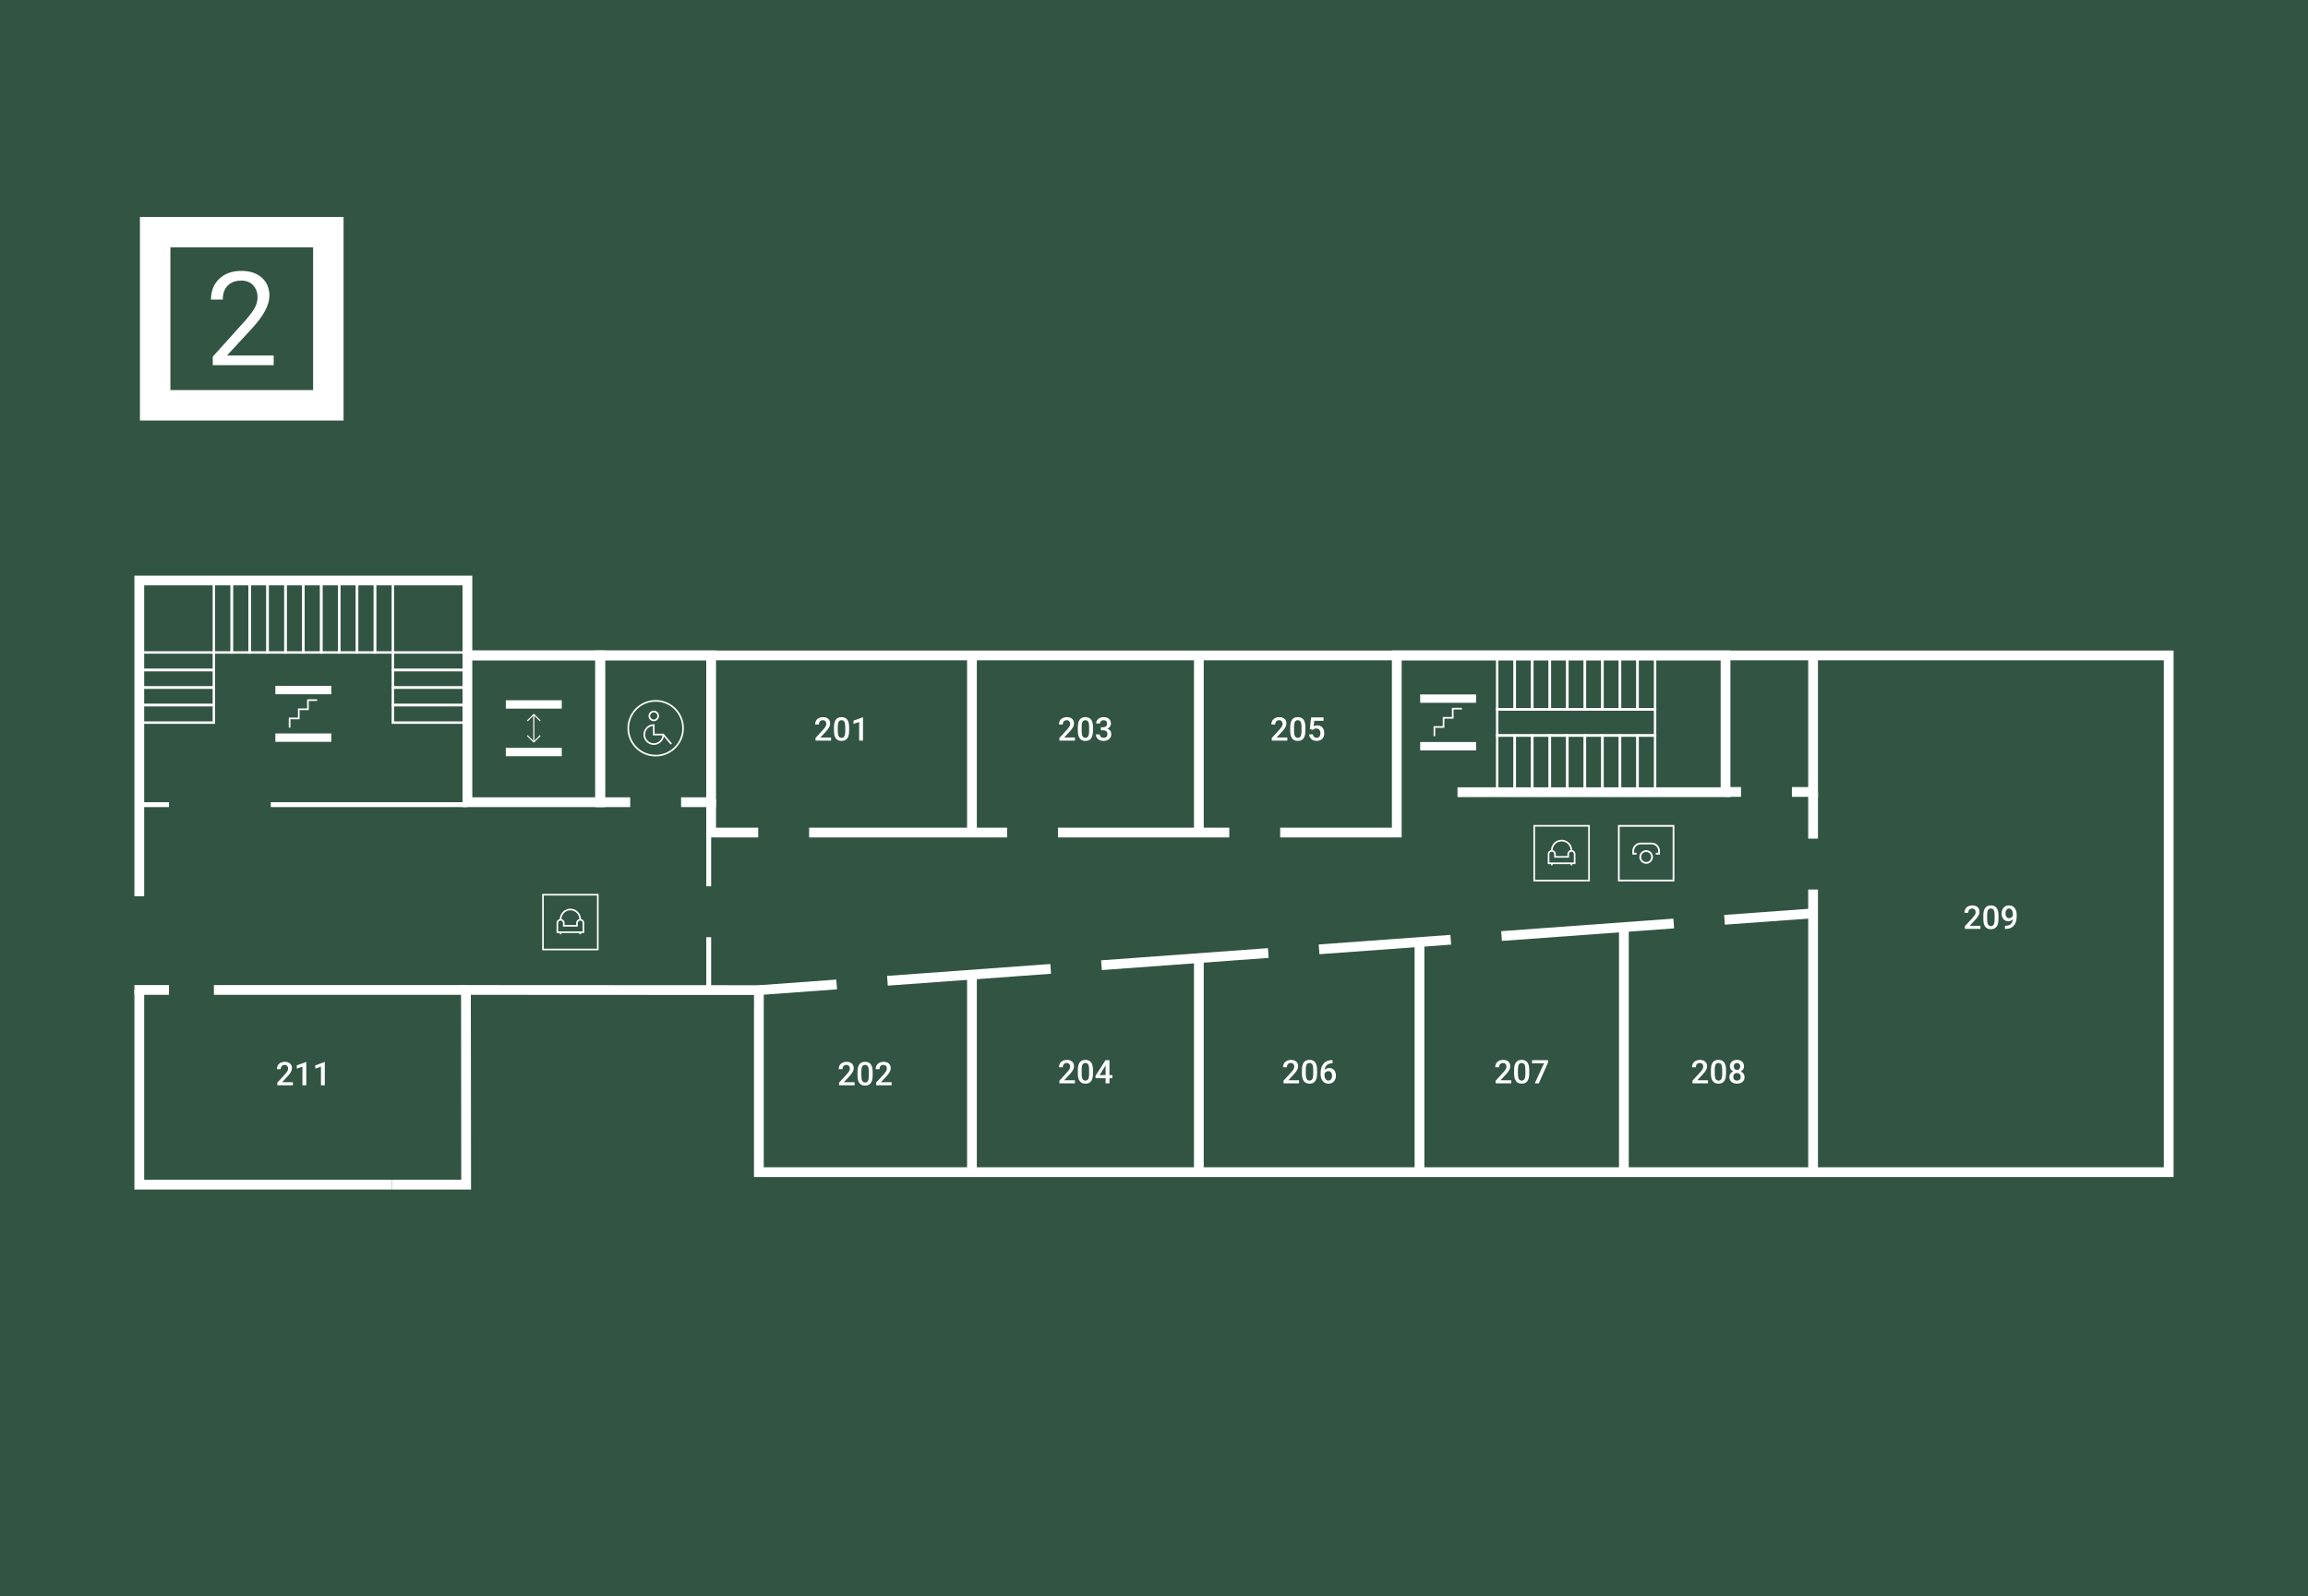 <?xml version="1.0" encoding="UTF-8"?>
<svg xmlns="http://www.w3.org/2000/svg" width="1914" height="1324" viewBox="0 0 1914 1324" fill="none">
  <rect x="0" y="0" width="1914" height="1324" fill="#808080" stroke="none"/>
  <g clip-path="url(#clip0_2_1458)">
    <rect width="1914" height="1324" fill="#325442"></rect>
    <path d="M2163.4 -64H-249.4V1444H2163.4V-64Z" fill="white"></path>
    <path d="M1914 209.358H0V1166.92H1914V209.358Z" fill="#325442"></path>
    <path d="M2841.93 -22.965H-927.929V1560.37H2841.93V-22.965Z" fill="#325442"></path>
    <path d="M689.206 614.251H676.296V612.05L682.69 605.075C683.615 604.048 684.271 603.185 684.662 602.496C685.053 601.806 685.249 601.111 685.249 600.415C685.249 599.504 684.993 598.762 684.48 598.201C683.967 597.641 683.27 597.358 682.4 597.358C681.36 597.358 680.556 597.675 679.989 598.309C679.415 598.944 679.131 599.808 679.131 600.909H675.924C675.924 599.741 676.188 598.687 676.721 597.749C677.255 596.81 678.011 596.087 679.003 595.568C679.989 595.048 681.13 594.792 682.427 594.792C684.291 594.792 685.762 595.257 686.837 596.196C687.917 597.134 688.45 598.423 688.45 600.078C688.45 601.037 688.18 602.043 687.639 603.09C687.1 604.143 686.214 605.332 684.979 606.668L680.287 611.692H689.199V614.251H689.206Z" fill="white"></path>
    <path d="M704.162 606.169C704.162 608.93 703.649 611.01 702.616 612.415C701.583 613.819 700.01 614.521 697.903 614.521C695.796 614.521 694.264 613.84 693.217 612.469C692.171 611.105 691.63 609.078 691.604 606.398V603.076C691.604 600.315 692.123 598.249 693.149 596.864C694.183 595.487 695.763 594.792 697.875 594.792C699.989 594.792 701.542 595.466 702.576 596.81C703.608 598.154 704.135 600.166 704.162 602.853V606.175V606.169ZM700.955 602.583C700.955 600.78 700.712 599.457 700.219 598.62C699.726 597.782 698.942 597.358 697.869 597.358C696.795 597.358 696.052 597.756 695.56 598.553C695.067 599.349 694.811 600.591 694.783 602.279V606.635C694.783 608.43 695.033 609.768 695.533 610.646C696.032 611.524 696.823 611.961 697.896 611.961C698.97 611.961 699.685 611.557 700.178 610.74C700.671 609.929 700.928 608.654 700.955 606.925V602.583Z" fill="white"></path>
    <path d="M715.674 614.251H712.48V598.822L707.774 600.43V597.742L715.263 594.987H715.674V614.258V614.251Z" fill="white"></path>
    <path d="M708.74 900.124H695.83V897.923L702.224 890.947C703.15 889.921 703.804 889.057 704.195 888.368C704.588 887.679 704.784 886.984 704.784 886.289C704.784 885.378 704.527 884.635 704.013 884.074C703.5 883.514 702.805 883.23 701.934 883.23C700.894 883.23 700.091 883.547 699.524 884.181C698.95 884.817 698.666 885.681 698.666 886.782H695.459C695.459 885.613 695.722 884.561 696.256 883.621C696.789 882.682 697.545 881.96 698.537 881.441C699.524 880.92 700.664 880.664 701.961 880.664C703.824 880.664 705.297 881.13 706.37 882.069C707.443 883.007 707.984 884.296 707.984 885.951C707.984 886.91 707.713 887.916 707.174 888.963C706.633 890.015 705.749 891.205 704.513 892.541L699.821 897.565H708.734V900.124H708.74Z" fill="white"></path>
    <path d="M723.689 892.042C723.689 894.803 723.169 896.883 722.143 898.288C721.11 899.692 719.537 900.394 717.43 900.394C715.324 900.394 713.79 899.712 712.744 898.341C711.691 896.978 711.157 894.951 711.13 892.272V888.948C711.13 886.187 711.643 884.121 712.677 882.737C713.71 881.359 715.283 880.664 717.403 880.664C719.523 880.664 721.069 881.339 722.103 882.682C723.135 884.027 723.662 886.039 723.689 888.726V892.048V892.042ZM720.489 888.456C720.489 886.653 720.239 885.33 719.752 884.492C719.26 883.655 718.477 883.23 717.403 883.23C716.33 883.23 715.587 883.629 715.094 884.425C714.601 885.222 714.344 886.464 714.318 888.152V892.507C714.318 894.304 714.567 895.64 715.067 896.518C715.567 897.396 716.356 897.835 717.43 897.835C718.504 897.835 719.219 897.43 719.712 896.613C720.206 895.803 720.462 894.527 720.489 892.798V888.456Z" fill="white"></path>
    <path d="M739.436 900.124H726.526V897.923L732.92 890.947C733.845 889.921 734.5 889.057 734.891 888.368C735.284 887.679 735.479 886.984 735.479 886.289C735.479 885.378 735.223 884.635 734.709 884.074C734.196 883.514 733.5 883.23 732.629 883.23C731.59 883.23 730.786 883.547 730.219 884.181C729.644 884.817 729.361 885.681 729.361 886.782H726.154C726.154 885.613 726.417 884.561 726.95 883.621C727.484 882.682 728.24 881.96 729.233 881.441C730.219 880.92 731.36 880.664 732.657 880.664C734.52 880.664 735.992 881.13 737.066 882.069C738.139 883.007 738.68 884.296 738.68 885.951C738.68 886.91 738.409 887.916 737.869 888.963C737.329 890.015 736.444 891.205 735.208 892.541L730.516 897.565H739.429V900.124H739.436Z" fill="white"></path>
    <path d="M242.889 900.131H229.979V897.93L236.373 890.954C237.298 889.928 237.953 889.063 238.344 888.375C238.736 887.686 238.932 886.991 238.932 886.295C238.932 885.384 238.676 884.641 238.163 884.081C237.649 883.52 236.953 883.236 236.082 883.236C235.043 883.236 234.239 883.554 233.672 884.188C233.105 884.824 232.814 885.687 232.814 886.788H229.607C229.607 885.62 229.87 884.566 230.404 883.629C230.937 882.69 231.693 881.967 232.686 881.448C233.672 880.927 234.813 880.67 236.11 880.67C237.974 880.67 239.445 881.137 240.518 882.075C241.592 883.014 242.133 884.303 242.133 885.958C242.133 886.916 241.863 887.923 241.322 888.969C240.782 890.023 239.897 891.21 238.661 892.548L233.968 897.571H242.882V900.131H242.889Z" fill="white"></path>
    <path d="M254.009 900.131H250.815V884.702L246.109 886.308V883.621L253.598 880.867H254.009V900.137V900.131Z" fill="white"></path>
    <path d="M269.357 900.131H266.163V884.702L261.457 886.308V883.621L268.946 880.867H269.357V900.137V900.131Z" fill="white"></path>
    <path d="M891.433 898.523H878.523V896.322L884.917 889.348C885.842 888.321 886.498 887.457 886.889 886.768C887.28 886.08 887.476 885.384 887.476 884.689C887.476 883.777 887.22 883.034 886.707 882.473C886.194 881.913 885.498 881.63 884.627 881.63C883.587 881.63 882.783 881.947 882.216 882.582C881.642 883.216 881.359 884.081 881.359 885.181H878.151C878.151 884.013 878.415 882.96 878.948 882.021C879.482 881.083 880.238 880.36 881.231 879.84C882.216 879.321 883.357 879.064 884.654 879.064C886.518 879.064 887.989 879.529 889.064 880.468C890.137 881.407 890.677 882.697 890.677 884.351C890.677 885.309 890.407 886.315 889.866 887.362C889.327 888.416 888.442 889.604 887.206 890.941L882.514 895.964H891.426V898.523H891.433Z" fill="white"></path>
    <path d="M906.389 890.441C906.389 893.202 905.869 895.282 904.842 896.687C903.81 898.091 902.237 898.793 900.13 898.793C898.024 898.793 896.49 898.112 895.443 896.741C894.391 895.377 893.857 893.352 893.83 890.671V887.349C893.83 884.587 894.343 882.521 895.376 881.137C896.41 879.759 897.983 879.064 900.103 879.064C902.223 879.064 903.769 879.738 904.803 881.083C905.835 882.426 906.362 884.438 906.389 887.126V890.448V890.441ZM903.189 886.856C903.189 885.053 902.939 883.729 902.452 882.892C901.959 882.056 901.177 881.63 900.103 881.63C899.03 881.63 898.287 882.028 897.794 882.825C897.301 883.621 897.044 884.864 897.018 886.552V890.907C897.018 892.703 897.266 894.04 897.766 894.918C898.266 895.796 899.056 896.235 900.13 896.235C901.203 896.235 901.919 895.829 902.412 895.012C902.906 894.202 903.162 892.926 903.189 891.197V886.856Z" fill="white"></path>
    <path d="M920.069 891.683H922.459V894.256H920.069V898.53H916.862V894.256H908.563L908.468 892.305L916.753 879.327H920.062V891.683H920.069ZM911.838 891.683H916.862V883.662L916.625 884.081L911.838 891.677V891.683Z" fill="white"></path>
    <path d="M1077.29 898.523H1064.38V896.322L1070.77 889.348C1071.7 888.321 1072.35 887.457 1072.74 886.768C1073.13 886.08 1073.33 885.384 1073.33 884.689C1073.33 883.777 1073.07 883.034 1072.56 882.473C1072.05 881.913 1071.35 881.63 1070.48 881.63C1069.44 881.63 1068.64 881.947 1068.07 882.582C1067.5 883.216 1067.21 884.081 1067.21 885.181H1064C1064 884.013 1064.27 882.96 1064.8 882.021C1065.33 881.083 1066.09 880.36 1067.08 879.84C1068.07 879.321 1069.21 879.064 1070.51 879.064C1072.37 879.064 1073.84 879.529 1074.92 880.468C1075.99 881.407 1076.53 882.697 1076.53 884.351C1076.53 885.309 1076.26 886.315 1075.72 887.362C1075.18 888.416 1074.29 889.604 1073.06 890.941L1068.37 895.964H1077.28V898.523H1077.29Z" fill="white"></path>
    <path d="M1092.24 890.441C1092.24 893.202 1091.73 895.282 1090.7 896.687C1089.66 898.091 1088.09 898.793 1085.98 898.793C1083.88 898.793 1082.34 898.112 1081.3 896.741C1080.24 895.377 1079.71 893.352 1079.68 890.671V887.349C1079.68 884.587 1080.2 882.521 1081.23 881.137C1082.26 879.759 1083.84 879.064 1085.96 879.064C1088.08 879.064 1089.62 879.738 1090.66 881.083C1091.69 882.426 1092.22 884.438 1092.24 887.126V890.448V890.441ZM1089.03 886.856C1089.03 885.053 1088.79 883.729 1088.3 882.892C1087.81 882.056 1087.02 881.63 1085.95 881.63C1084.88 881.63 1084.13 882.028 1083.64 882.825C1083.15 883.621 1082.89 884.864 1082.86 886.552V890.907C1082.86 892.703 1083.11 894.04 1083.61 894.918C1084.11 895.796 1084.9 896.235 1085.98 896.235C1087.05 896.235 1087.77 895.829 1088.26 895.012C1088.75 894.202 1089.01 892.926 1089.03 891.197V886.856Z" fill="white"></path>
    <path d="M1105.04 879.232V881.886H1104.65C1102.85 881.913 1101.42 882.406 1100.35 883.365C1099.27 884.324 1098.64 885.681 1098.43 887.443C1099.46 886.363 1100.78 885.823 1102.38 885.823C1104.07 885.823 1105.42 886.423 1106.4 887.618C1107.37 888.814 1107.87 890.36 1107.87 892.251C1107.87 894.141 1107.29 895.783 1106.15 896.991C1105 898.199 1103.49 898.807 1101.63 898.807C1099.76 898.807 1098.16 898.098 1096.97 896.687C1095.78 895.269 1095.18 893.419 1095.18 891.123V890.03C1095.18 886.66 1096 884.027 1097.64 882.115C1099.28 880.205 1101.64 879.253 1104.71 879.253H1105.04V879.232ZM1101.6 888.396C1100.9 888.396 1100.25 888.591 1099.67 888.989C1099.09 889.387 1098.66 889.915 1098.39 890.569V891.549C1098.39 892.974 1098.68 894.108 1099.28 894.945C1099.89 895.783 1100.66 896.207 1101.61 896.207C1102.56 896.207 1103.31 895.85 1103.86 895.14C1104.42 894.432 1104.69 893.493 1104.69 892.331C1104.69 891.17 1104.41 890.225 1103.85 889.496C1103.29 888.767 1102.54 888.402 1101.61 888.402L1101.6 888.396Z" fill="white"></path>
    <path d="M1253.24 898.523H1240.32V896.322L1246.72 889.348C1247.64 888.321 1248.3 887.457 1248.69 886.768C1249.08 886.08 1249.28 885.384 1249.28 884.689C1249.28 883.777 1249.02 883.034 1248.5 882.473C1248 881.913 1247.29 881.63 1246.43 881.63C1245.39 881.63 1244.59 881.947 1244.02 882.582C1243.44 883.216 1243.16 884.081 1243.16 885.181H1239.95C1239.95 884.013 1240.21 882.96 1240.75 882.021C1241.28 881.083 1242.04 880.36 1243.04 879.84C1244.02 879.321 1245.15 879.064 1246.46 879.064C1248.32 879.064 1249.79 879.529 1250.86 880.468C1251.94 881.407 1252.47 882.697 1252.47 884.351C1252.47 885.309 1252.21 886.315 1251.67 887.362C1251.12 888.416 1250.25 889.604 1249 890.941L1244.32 895.964H1253.23V898.523H1253.24Z" fill="white"></path>
    <path d="M1268.19 890.441C1268.19 893.202 1267.67 895.282 1266.65 896.687C1265.61 898.091 1264.04 898.793 1261.94 898.793C1259.82 898.793 1258.29 898.112 1257.25 896.741C1256.19 895.377 1255.66 893.352 1255.63 890.671V887.349C1255.63 884.587 1256.15 882.521 1257.18 881.137C1258.22 879.759 1259.78 879.064 1261.9 879.064C1264.03 879.064 1265.57 879.738 1266.6 881.083C1267.63 882.426 1268.17 884.438 1268.19 887.126V890.448V890.441ZM1264.99 886.856C1264.99 885.053 1264.74 883.729 1264.24 882.892C1263.75 882.056 1262.96 881.63 1261.9 881.63C1260.82 881.63 1260.08 882.028 1259.59 882.825C1259.09 883.621 1258.84 884.864 1258.81 886.552V890.907C1258.81 892.703 1259.07 894.04 1259.56 894.918C1260.06 895.796 1260.85 896.235 1261.92 896.235C1263 896.235 1263.72 895.829 1264.21 895.012C1264.7 894.202 1264.95 892.926 1264.99 891.197V886.856Z" fill="white"></path>
    <path d="M1283.8 881.103L1276.12 898.523H1272.76L1280.43 881.893H1270.49V879.32H1283.8V881.103Z" fill="white"></path>
    <path d="M1416.43 898.523H1403.52V896.322L1409.91 889.348C1410.85 888.321 1411.5 887.457 1411.89 886.768C1412.28 886.08 1412.47 885.384 1412.47 884.689C1412.47 883.777 1412.22 883.034 1411.71 882.473C1411.19 881.913 1410.5 881.63 1409.63 881.63C1408.58 881.63 1407.78 881.947 1407.22 882.582C1406.65 883.216 1406.36 884.081 1406.36 885.181H1403.15C1403.15 884.013 1403.42 882.96 1403.94 882.021C1404.48 881.083 1405.23 880.36 1406.23 879.84C1407.22 879.321 1408.36 879.064 1409.65 879.064C1411.52 879.064 1412.99 879.529 1414.06 880.468C1415.14 881.407 1415.68 882.697 1415.68 884.351C1415.68 885.309 1415.4 886.315 1414.86 887.362C1414.33 888.416 1413.44 889.604 1412.21 890.941L1407.52 895.964H1416.43V898.523Z" fill="white"></path>
    <path d="M1431.38 890.441C1431.38 893.202 1430.87 895.282 1429.84 896.687C1428.81 898.091 1427.23 898.793 1425.13 898.793C1423.02 898.793 1421.49 898.112 1420.44 896.741C1419.4 895.377 1418.86 893.352 1418.84 890.671V887.349C1418.84 884.587 1419.35 882.521 1420.38 881.137C1421.41 879.759 1422.99 879.064 1425.1 879.064C1427.22 879.064 1428.76 879.738 1429.81 881.083C1430.83 882.426 1431.36 884.438 1431.38 887.126V890.448V890.441ZM1428.19 886.856C1428.19 885.053 1427.95 883.729 1427.45 882.892C1426.96 882.056 1426.18 881.63 1425.1 881.63C1424.03 881.63 1423.29 882.028 1422.8 882.825C1422.31 883.621 1422.04 884.864 1422.02 886.552V890.907C1422.02 892.703 1422.27 894.04 1422.77 894.918C1423.26 895.796 1424.05 896.235 1425.13 896.235C1426.2 896.235 1426.92 895.829 1427.41 895.012C1427.9 894.202 1428.17 892.926 1428.19 891.197V886.856Z" fill="white"></path>
    <path d="M1446.31 884.391C1446.31 885.33 1446.07 886.167 1445.6 886.903C1445.12 887.638 1444.46 888.213 1443.62 888.639C1444.62 889.104 1445.39 889.739 1445.93 890.549C1446.47 891.36 1446.74 892.272 1446.74 893.291C1446.74 894.979 1446.17 896.316 1445.03 897.308C1443.89 898.293 1442.37 898.793 1440.46 898.793C1438.56 898.793 1437.03 898.293 1435.88 897.302C1434.73 896.309 1434.16 894.971 1434.16 893.291C1434.16 892.264 1434.42 891.34 1434.97 890.523C1435.52 889.706 1436.29 889.078 1437.27 888.639C1436.44 888.22 1435.79 887.638 1435.31 886.903C1434.83 886.167 1434.6 885.33 1434.6 884.391C1434.6 882.758 1435.13 881.461 1436.18 880.502C1437.23 879.543 1438.66 879.064 1440.45 879.064C1442.25 879.064 1443.68 879.543 1444.73 880.502C1445.79 881.461 1446.31 882.758 1446.31 884.391ZM1443.54 893.128C1443.54 892.177 1443.25 891.414 1442.69 890.826C1442.12 890.239 1441.37 889.948 1440.44 889.948C1439.51 889.948 1438.77 890.239 1438.2 890.819C1437.64 891.399 1437.37 892.17 1437.37 893.128C1437.37 894.087 1437.64 894.823 1438.19 895.384C1438.74 895.944 1439.5 896.228 1440.46 896.228C1441.43 896.228 1442.19 895.957 1442.73 895.41C1443.26 894.864 1443.54 894.108 1443.54 893.128ZM1443.13 884.505C1443.13 883.669 1442.89 882.98 1442.41 882.44C1441.92 881.9 1441.28 881.63 1440.45 881.63C1439.64 881.63 1438.99 881.886 1438.51 882.399C1438.05 882.912 1437.81 883.614 1437.81 884.505C1437.81 885.398 1438.05 886.086 1438.53 886.606C1439 887.126 1439.65 887.382 1440.48 887.382C1441.29 887.382 1441.94 887.126 1442.41 886.606C1442.89 886.086 1443.13 885.391 1443.13 884.505Z" fill="white"></path>
    <path d="M1642.34 770.408H1629.44V768.207L1635.84 761.232C1636.76 760.206 1637.42 759.342 1637.8 758.653C1638.19 757.964 1638.4 757.269 1638.4 756.573C1638.4 755.661 1638.13 754.918 1637.62 754.358C1637.1 753.797 1636.41 753.514 1635.54 753.514C1634.5 753.514 1633.69 753.832 1633.13 754.466C1632.56 755.101 1632.27 755.965 1632.27 757.065H1629.07C1629.07 755.898 1629.33 754.844 1629.87 753.906C1630.39 752.967 1631.15 752.245 1632.14 751.725C1633.13 751.205 1634.27 750.948 1635.57 750.948C1637.43 750.948 1638.9 751.414 1639.98 752.353C1641.05 753.291 1641.59 754.581 1641.59 756.235C1641.59 757.195 1641.33 758.201 1640.78 759.246C1640.24 760.3 1639.35 761.488 1638.12 762.825L1633.43 767.85H1642.34V770.408Z" fill="white"></path>
    <path d="M1657.31 762.325C1657.31 765.087 1656.78 767.167 1655.75 768.571C1654.72 769.977 1653.15 770.679 1651.04 770.679C1648.93 770.679 1647.4 769.996 1646.36 768.626C1645.31 767.261 1644.77 765.236 1644.75 762.555V759.233C1644.75 756.472 1645.26 754.405 1646.29 753.021C1647.32 751.644 1648.9 750.948 1651.02 750.948C1653.13 750.948 1654.69 751.624 1655.72 752.967C1656.75 754.31 1657.27 756.323 1657.31 759.011V762.333V762.325ZM1654.09 758.734C1654.09 756.93 1653.85 755.607 1653.36 754.77C1652.87 753.932 1652.08 753.508 1651 753.508C1649.94 753.508 1649.2 753.906 1648.7 754.703C1648.21 755.5 1647.95 756.741 1647.93 758.43V762.785C1647.93 764.581 1648.17 765.918 1648.67 766.796C1649.17 767.674 1649.96 768.113 1651.04 768.113C1652.1 768.113 1652.82 767.707 1653.33 766.89C1653.82 766.08 1654.07 764.804 1654.09 763.075V758.734Z" fill="white"></path>
    <path d="M1669.22 762.373C1668.15 763.507 1666.89 764.074 1665.45 764.074C1663.77 764.074 1662.43 763.481 1661.42 762.299C1660.42 761.117 1659.92 759.564 1659.92 757.64C1659.92 756.37 1660.17 755.229 1660.68 754.196C1661.18 753.169 1661.91 752.367 1662.86 751.8C1663.79 751.225 1664.88 750.942 1666.12 750.942C1668.05 750.942 1669.59 751.664 1670.73 753.102C1671.85 754.547 1672.43 756.472 1672.43 758.888V759.787C1672.43 763.251 1671.64 765.891 1670.07 767.714C1668.52 769.538 1666.17 770.455 1663.07 770.483H1662.69V767.829H1663.15C1665.04 767.802 1666.5 767.35 1667.5 766.464C1668.52 765.58 1669.09 764.217 1669.21 762.373H1669.22ZM1666.14 761.569C1666.77 761.569 1667.38 761.387 1667.94 761.015C1668.51 760.645 1668.95 760.139 1669.25 759.483V758.227C1669.25 756.809 1668.96 755.675 1668.37 754.81C1667.8 753.947 1667.05 753.521 1666.12 753.521C1665.19 753.521 1664.46 753.899 1663.91 754.662C1663.36 755.425 1663.09 756.384 1663.09 757.545C1663.09 758.707 1663.36 759.72 1663.92 760.462C1664.47 761.204 1665.22 761.569 1666.14 761.569Z" fill="white"></path>
    <path d="M891.433 614.244H878.523V612.043L884.917 605.068C885.842 604.041 886.498 603.177 886.889 602.488C887.28 601.801 887.476 601.104 887.476 600.409C887.476 599.498 887.22 598.755 886.707 598.194C886.194 597.634 885.498 597.35 884.627 597.35C883.587 597.35 882.783 597.668 882.216 598.303C881.642 598.937 881.359 599.802 881.359 600.902H878.151C878.151 599.733 878.415 598.681 878.948 597.742C879.482 596.804 880.238 596.081 881.231 595.561C882.216 595.041 883.357 594.785 884.654 594.785C886.518 594.785 887.989 595.25 889.064 596.189C890.137 597.128 890.677 598.418 890.677 600.072C890.677 601.03 890.407 602.036 889.866 603.083C889.327 604.136 888.442 605.325 887.206 606.662L882.514 611.685H891.426V614.244H891.433Z" fill="white"></path>
    <path d="M906.389 606.162C906.389 608.923 905.869 611.003 904.842 612.408C903.81 613.812 902.237 614.514 900.13 614.514C898.024 614.514 896.49 613.832 895.443 612.462C894.391 611.098 893.857 609.073 893.83 606.392V603.07C893.83 600.308 894.343 598.242 895.376 596.858C896.41 595.48 897.983 594.785 900.103 594.785C902.223 594.785 903.769 595.459 904.803 596.804C905.835 598.147 906.362 600.159 906.389 602.846V606.168V606.162ZM903.189 602.57C903.189 600.767 902.939 599.444 902.452 598.607C901.959 597.769 901.177 597.343 900.103 597.343C899.03 597.343 898.287 597.742 897.794 598.538C897.301 599.335 897.044 600.578 897.018 602.266V606.621C897.018 608.417 897.266 609.754 897.766 610.631C898.266 611.509 899.056 611.948 900.13 611.948C901.203 611.948 901.919 611.543 902.412 610.726C902.906 609.916 903.162 608.64 903.189 606.911V602.57Z" fill="white"></path>
    <path d="M912.933 603.177H914.884C915.869 603.17 916.646 602.914 917.226 602.414C917.8 601.914 918.091 601.186 918.091 600.241C918.091 599.294 917.848 598.613 917.375 598.114C916.896 597.606 916.166 597.356 915.18 597.356C914.317 597.356 913.614 597.606 913.061 598.099C912.507 598.599 912.23 599.248 912.23 600.044H909.022C909.022 599.059 909.286 598.16 909.806 597.356C910.326 596.547 911.062 595.919 911.994 595.466C912.933 595.014 913.978 594.785 915.14 594.785C917.057 594.785 918.563 595.264 919.657 596.23C920.751 597.195 921.298 598.532 921.298 600.247C921.298 601.112 921.022 601.921 920.474 602.677C919.927 603.441 919.212 604.015 918.347 604.4C919.401 604.758 920.205 605.325 920.751 606.101C921.298 606.877 921.574 607.796 921.574 608.869C921.574 610.592 920.981 611.962 919.799 612.982C918.617 614.001 917.064 614.514 915.14 614.514C913.216 614.514 911.784 614.021 910.602 613.036C909.42 612.05 908.833 610.74 908.833 609.106H912.041C912.041 609.949 912.325 610.638 912.892 611.165C913.459 611.692 914.222 611.956 915.18 611.956C916.14 611.956 916.957 611.692 917.53 611.165C918.104 610.638 918.387 609.875 918.387 608.869C918.387 607.863 918.091 607.08 917.49 606.533C916.889 605.986 916.005 605.716 914.823 605.716H912.939V603.185L912.933 603.177Z" fill="white"></path>
    <path d="M1067.58 614.244H1054.67V612.043L1061.07 605.068C1061.99 604.041 1062.65 603.177 1063.04 602.488C1063.43 601.801 1063.63 601.104 1063.63 600.409C1063.63 599.498 1063.37 598.755 1062.86 598.194C1062.34 597.634 1061.65 597.35 1060.78 597.35C1059.74 597.35 1058.93 597.668 1058.37 598.303C1057.8 598.937 1057.51 599.802 1057.51 600.902H1054.3C1054.3 599.733 1054.56 598.681 1055.1 597.742C1055.63 596.804 1056.39 596.081 1057.38 595.561C1058.37 595.041 1059.51 594.785 1060.8 594.785C1062.67 594.785 1064.14 595.25 1065.21 596.189C1066.29 597.128 1066.83 598.418 1066.83 600.072C1066.83 601.03 1066.56 602.036 1066.02 603.083C1065.48 604.136 1064.59 605.325 1063.36 606.662L1058.66 611.685H1067.58V614.244H1067.58Z" fill="white"></path>
    <path d="M1082.53 606.162C1082.53 608.923 1082.02 611.003 1080.99 612.408C1079.95 613.812 1078.38 614.514 1076.27 614.514C1074.17 614.514 1072.63 613.832 1071.59 612.462C1070.53 611.098 1070 609.073 1069.97 606.392V603.07C1069.97 600.308 1070.49 598.242 1071.52 596.858C1072.55 595.48 1074.13 594.785 1076.25 594.785C1078.37 594.785 1079.91 595.459 1080.95 596.804C1081.98 598.147 1082.51 600.159 1082.53 602.846V606.168V606.162ZM1079.33 602.57C1079.33 600.767 1079.09 599.444 1078.6 598.607C1078.1 597.769 1077.32 597.343 1076.25 597.343C1075.17 597.343 1074.43 597.742 1073.94 598.538C1073.44 599.335 1073.19 600.578 1073.16 602.266V606.621C1073.16 608.417 1073.41 609.754 1073.91 610.631C1074.41 611.509 1075.2 611.948 1076.27 611.948C1077.35 611.948 1078.06 611.543 1078.56 610.726C1079.05 609.916 1079.31 608.64 1079.33 606.911V602.57Z" fill="white"></path>
    <path d="M1086.23 604.724L1087.27 595.042H1097.58V597.81H1089.93L1089.4 602.401C1090.29 601.895 1091.29 601.638 1092.4 601.638C1094.23 601.638 1095.65 602.225 1096.67 603.394C1097.69 604.561 1098.2 606.135 1098.2 608.113C1098.2 610.092 1097.64 611.618 1096.51 612.772C1095.38 613.927 1093.84 614.507 1091.88 614.507C1090.12 614.507 1088.66 614.008 1087.51 613.008C1086.35 612.009 1085.73 610.692 1085.63 609.058H1088.73C1088.85 609.99 1089.19 610.707 1089.73 611.199C1090.28 611.698 1090.99 611.942 1091.86 611.942C1092.85 611.942 1093.61 611.591 1094.17 610.888C1094.71 610.186 1094.99 609.227 1094.99 608.011C1094.99 606.796 1094.69 605.919 1094.08 605.237C1093.47 604.555 1092.63 604.217 1091.57 604.217C1090.99 604.217 1090.5 604.291 1090.1 604.447C1089.69 604.602 1089.25 604.899 1088.78 605.352L1086.22 604.717L1086.23 604.724Z" fill="white"></path>
    <path d="M390.626 986.592H324.967V978.489H382.516L382.348 817.005L633.372 817.14V968.138H1794.42V547.634H383.569V485.507H119.567V743.338H111.464V477.405H391.672V539.532H1802.53V976.241H625.27V825.236L390.457 825.114L390.626 986.592Z" fill="white"></path>
    <path d="M324.967 986.592H111.464V821.056H119.567V978.489H324.967V986.592Z" fill="white"></path>
    <path d="M810.083 542.665H801.98V690.517H810.083V542.665Z" fill="white"></path>
    <path d="M835.161 686.458H671.002V694.561H835.161V686.458Z" fill="white"></path>
    <path d="M628.795 694.561H585.682V662.987H593.785V686.458H628.795V694.561Z" fill="white"></path>
    <path d="M1443.8 652.786H1430.95V660.888H1443.8V652.786Z" fill="white"></path>
    <path d="M1507.62 660.888H1486.01V652.786H1499.52V542.665H1507.62V660.888Z" fill="white"></path>
    <path d="M1507.62 656.836H1499.52V695.575H1507.62V656.836Z" fill="white"></path>
    <path d="M419.471 620.267V627.209H465.865V620.267H419.471Z" fill="white"></path>
    <path d="M419.471 580.8V587.742H465.865V580.8H419.471Z" fill="white"></path>
    <path d="M447.716 598.309L442.671 593.265L437.628 598.309L436.966 597.647L442.671 591.942L448.377 597.647L447.716 598.309Z" fill="white"></path>
    <path d="M442.671 616.061L436.966 610.362L437.628 609.701L442.671 614.737L447.716 609.701L448.377 610.362L442.671 616.061Z" fill="white"></path>
    <path d="M443.144 592.604H442.206V615.398H443.144V592.604Z" fill="white"></path>
    <path d="M501.773 669.396H383.569V539.532H501.773V669.396ZM391.673 661.294H493.671V547.634H391.673V661.294Z" fill="white"></path>
    <path d="M543.73 627.398C537.479 627.398 531.604 624.967 527.188 620.543C522.772 616.128 520.334 610.247 520.334 604.002C520.334 597.756 522.772 591.874 527.188 587.459C536.31 578.336 551.158 578.336 560.28 587.459C569.403 596.58 569.403 611.429 560.28 620.551C555.865 624.973 549.983 627.404 543.737 627.404L543.73 627.398ZM543.73 581.949C537.843 581.949 532.306 584.244 528.14 588.404C519.544 596.999 519.544 610.99 528.14 619.585C536.736 628.18 550.726 628.18 559.321 619.585C563.488 615.419 565.777 609.882 565.777 603.994C565.777 598.106 563.48 592.57 559.321 588.404C555.156 584.237 549.618 581.949 543.73 581.949Z" fill="white"></path>
    <path d="M542.172 598.154C539.774 598.154 537.823 596.202 537.823 593.806C537.823 591.409 539.774 589.458 542.172 589.458C544.568 589.458 546.52 591.409 546.52 593.806C546.52 596.202 544.568 598.154 542.172 598.154ZM542.172 590.807C540.517 590.807 539.174 592.152 539.174 593.806C539.174 595.459 540.517 596.804 542.172 596.804C543.826 596.804 545.169 595.459 545.169 593.806C545.169 592.152 543.826 590.807 542.172 590.807Z" fill="white"></path>
    <path d="M542.172 617.816C537.444 617.816 533.603 613.974 533.603 609.247C533.603 604.521 537.444 600.68 542.172 600.68H542.846V608.572H550.376L557.235 616.702L556.203 617.573L550.578 610.902C549.801 614.838 546.331 617.809 542.172 617.809V617.816ZM541.496 602.07C537.829 602.414 534.954 605.501 534.954 609.254C534.954 613.232 538.187 616.473 542.172 616.473C545.926 616.473 549.011 613.596 549.355 609.929H541.496V602.07Z" fill="white"></path>
    <path d="M1257.15 589.322H1240.58V541.645H1257.15V589.322ZM1242.6 587.296H1255.13V543.671H1242.6V587.296Z" fill="white"></path>
    <path d="M1271.71 589.322H1255.13V541.645H1271.71V589.322ZM1257.16 587.296H1269.69V543.671H1257.16V587.296Z" fill="white"></path>
    <path d="M1286.26 589.322H1269.68V541.645H1286.26V589.322ZM1271.71 587.296H1284.23V543.671H1271.71V587.296Z" fill="white"></path>
    <path d="M1300.8 589.322H1284.22V541.645H1300.8V589.322ZM1286.26 587.296H1298.78V543.671H1286.26V587.296Z" fill="white"></path>
    <path d="M1315.35 589.322H1298.78V541.645H1315.35V589.322ZM1300.8 587.296H1313.33V543.671H1300.8V587.296Z" fill="white"></path>
    <path d="M1329.91 589.322H1313.33V541.645H1329.91V589.322ZM1315.35 587.296H1327.87V543.671H1315.35V587.296Z" fill="white"></path>
    <path d="M1344.45 589.322H1327.87V541.645H1344.45V589.322ZM1329.91 587.296H1342.43V543.671H1329.91V587.296Z" fill="white"></path>
    <path d="M1359 589.322H1342.42V541.645H1359V589.322ZM1344.45 587.296H1356.98V543.671H1344.45V587.296Z" fill="white"></path>
    <path d="M1373.55 589.322H1356.98V541.645H1373.55V589.322ZM1359 587.296H1371.52V543.671H1359V587.296Z" fill="white"></path>
    <path d="M1257.15 656.688H1240.58V609.011H1257.15V656.688ZM1242.6 654.663H1255.13V611.037H1242.6V654.663Z" fill="white"></path>
    <path d="M1271.71 656.688H1255.13V609.011H1271.71V656.688ZM1257.16 654.663H1269.69V611.037H1257.16V654.663Z" fill="white"></path>
    <path d="M1286.26 656.688H1269.68V609.011H1286.26V656.688ZM1271.71 654.663H1284.23V611.037H1271.71V654.663Z" fill="white"></path>
    <path d="M1300.8 656.688H1284.22V609.011H1300.8V656.688ZM1286.26 654.663H1298.78V611.037H1286.26V654.663Z" fill="white"></path>
    <path d="M1315.35 656.688H1298.78V609.011H1315.35V656.688ZM1300.8 654.663H1313.33V611.037H1300.8V654.663Z" fill="white"></path>
    <path d="M1329.91 656.688H1313.33V609.011H1329.91V656.688ZM1315.35 654.663H1327.87V611.037H1315.35V654.663Z" fill="white"></path>
    <path d="M1344.45 656.688H1327.87V609.011H1344.45V656.688ZM1329.91 654.663H1342.43V611.037H1329.91V654.663Z" fill="white"></path>
    <path d="M1359 656.688H1342.42V609.011H1359V656.688ZM1344.45 654.663H1356.98V611.037H1344.45V654.663Z" fill="white"></path>
    <path d="M1373.55 656.688H1356.98V609.011H1373.55V656.688ZM1359 654.663H1371.52V611.037H1359V654.663Z" fill="white"></path>
    <path d="M1373.55 611.037H1240.58V587.296H1373.55V611.037ZM1242.6 609.012H1371.51V589.322H1242.6V609.012Z" fill="white"></path>
    <path d="M193.214 542.165H176.347V479.519H193.214V542.165ZM178.372 540.14H191.187V481.544H178.372V540.14Z" fill="white"></path>
    <path d="M208.054 542.165H191.187V479.519H208.054V542.165ZM193.213 540.14H206.029V481.544H193.213V540.14Z" fill="white"></path>
    <path d="M222.895 542.165H206.029V479.519H222.895V542.165ZM208.054 540.14H220.869V481.544H208.054V540.14Z" fill="white"></path>
    <path d="M237.744 542.165H220.877V479.519H237.744V542.165ZM222.895 540.14H235.712V481.544H222.895V540.14Z" fill="white"></path>
    <path d="M252.585 542.165H235.718V479.519H252.585V542.165ZM237.744 540.14H250.56V481.544H237.744V540.14Z" fill="white"></path>
    <path d="M267.427 542.165H250.56V479.519H267.427V542.165ZM252.585 540.14H265.4V481.544H252.585V540.14Z" fill="white"></path>
    <path d="M282.267 542.165H265.4V479.519H282.267V542.165ZM267.426 540.14H280.242V481.544H267.426V540.14Z" fill="white"></path>
    <path d="M297.109 542.165H280.242V479.519H297.109V542.165ZM282.267 540.14H295.082V481.544H282.267V540.14Z" fill="white"></path>
    <path d="M311.95 542.165H295.083V479.519H311.95V542.165ZM297.108 540.14H309.924V481.544H297.108V540.14Z" fill="white"></path>
    <path d="M326.79 542.165H309.924V479.519H326.79V542.165ZM311.95 540.14H324.765V481.544H311.95V540.14Z" fill="white"></path>
    <path d="M178.371 556.716H114.503V540.14H178.371V556.716ZM116.529 554.69H176.346V542.165H116.529V554.69Z" fill="white"></path>
    <path d="M178.371 571.266H114.503V554.69H178.371V571.266ZM116.529 569.241H176.346V556.716H116.529V569.241Z" fill="white"></path>
    <path d="M178.371 585.811H114.503V569.234H178.371V585.811ZM116.529 583.785H176.346V571.26H116.529V583.785Z" fill="white"></path>
    <path d="M178.371 600.361H114.503V583.785H178.371V600.361ZM116.529 598.336H176.346V585.811H116.529V598.336Z" fill="white"></path>
    <path d="M388.634 556.716H324.765V540.14H388.634V556.716ZM326.79 554.69H386.609V542.165H326.79V554.69Z" fill="white"></path>
    <path d="M388.634 571.266H324.765V554.69H388.634V571.266ZM326.79 569.241H386.609V556.716H326.79V569.241Z" fill="white"></path>
    <path d="M388.634 585.811H324.765V569.234H388.634V585.811ZM326.79 583.785H386.609V571.26H326.79V583.785Z" fill="white"></path>
    <path d="M388.634 600.361H324.765V583.785H388.634V600.361ZM326.79 598.336H386.609V585.811H326.79V598.336Z" fill="white"></path>
    <path d="M589.754 690.537H585.702V735.094H589.754V690.537Z" fill="white"></path>
    <path d="M589.754 777.295H585.702V818.983H589.754V777.295Z" fill="white"></path>
    <path d="M240.863 603.474H239.479V595.183H247.082V587.587H254.678V579.99H262.969V581.367H256.062V588.964H248.459V596.567H240.863V603.474Z" fill="white"></path>
    <path d="M228.365 608.336V615.278H274.758V608.336H228.365Z" fill="white"></path>
    <path d="M228.371 568.87V575.811H274.765V568.87H228.371Z" fill="white"></path>
    <path d="M387.621 665.344H224.557V669.396H387.621V665.344Z" fill="white"></path>
    <path d="M140.148 665.344H115.516V669.396H140.148V665.344Z" fill="white"></path>
    <path d="M140.148 817.005H111.464V825.107H140.148V817.005Z" fill="white"></path>
    <path d="M386.406 817.005H177.358V825.107H386.406V817.005Z" fill="white"></path>
    <path d="M1190.22 610.564H1188.85V602.279H1196.44V594.677H1204.04V587.081H1212.33V588.458H1205.43V596.061H1197.82V603.657H1190.22V610.564Z" fill="white"></path>
    <path d="M1177.73 615.426V622.368H1224.12V615.426H1177.73Z" fill="white"></path>
    <path d="M1177.73 575.966V582.907H1224.12V575.966H1177.73Z" fill="white"></path>
    <path d="M1507.62 737.782H1499.52V971.271H1507.62V737.782Z" fill="white"></path>
    <path d="M1503.26 753.496L1429.83 758.849L1430.42 766.931L1503.84 761.576L1503.26 753.496Z" fill="white"></path>
    <path d="M1387.73 761.901L1244.9 772.314L1245.49 780.396L1388.32 769.983L1387.73 761.901Z" fill="white"></path>
    <path d="M1202.81 775.373L1093.57 783.336L1094.16 791.418L1203.4 783.453L1202.81 775.373Z" fill="white"></path>
    <path d="M1051.48 786.402L913.135 796.489L913.724 804.57L1052.07 794.483L1051.48 786.402Z" fill="white"></path>
    <path d="M871.04 799.543L735.628 809.416L736.216 817.496L871.63 807.624L871.04 799.543Z" fill="white"></path>
    <path d="M693.534 812.471L629.006 817.175L629.596 825.256L694.124 820.552L693.534 812.471Z" fill="white"></path>
    <path d="M1019.44 686.458H877.362V694.561H1019.44V686.458Z" fill="white"></path>
    <path d="M1162.38 694.561H1061.65V686.458H1154.27V539.532H1435.01V661.097H1208.69V652.995H1426.91V547.634H1162.38V694.561Z" fill="white"></path>
    <path d="M810.083 808.484H801.98V971.265H810.083V808.484Z" fill="white"></path>
    <path d="M998.246 542.665H990.144V690.517H998.246V542.665Z" fill="white"></path>
    <path d="M998.246 795.445H990.144V971.271H998.246V795.445Z" fill="white"></path>
    <path d="M1181.21 779.375H1173.11V971.265H1181.21V779.375Z" fill="white"></path>
    <path d="M1350.71 768.537H1342.61V971.271H1350.71V768.537Z" fill="white"></path>
    <path d="M484.494 773.831H461.537V765.519C461.537 763.683 463.036 762.184 464.872 762.184C466.708 762.184 468.207 763.683 468.207 765.519V767.153H477.823V765.519C477.823 763.683 479.322 762.184 481.158 762.184C482.995 762.184 484.494 763.683 484.494 765.519V773.831ZM462.888 772.482H483.144V765.519C483.144 764.426 482.253 763.535 481.158 763.535C480.065 763.535 479.173 764.426 479.173 765.519V768.504H466.857V765.519C466.857 764.426 465.966 763.535 464.872 763.535C463.779 763.535 462.888 764.426 462.888 765.519V772.482Z" fill="white"></path>
    <path d="M481.827 762.866H480.476V762.468C480.476 758.355 477.128 755.007 473.015 755.007C468.904 755.007 465.554 758.355 465.554 762.468V762.866H464.204V762.468C464.204 757.606 468.154 753.656 473.015 753.656C477.877 753.656 481.827 757.606 481.827 762.468V762.866Z" fill="white"></path>
    <path d="M465.554 773.156H464.204V774.898H465.554V773.156Z" fill="white"></path>
    <path d="M481.827 773.156H480.476V774.898H481.827V773.156Z" fill="white"></path>
    <path d="M496.412 788.193H449.613V741.395H496.412V788.193ZM450.97 786.842H495.068V742.745H450.97V786.842Z" fill="white"></path>
    <path d="M1306.5 716.681H1283.54V708.37C1283.54 706.532 1285.05 705.033 1286.88 705.033C1288.72 705.033 1290.22 706.532 1290.22 708.37V710.004H1299.83V708.37C1299.83 706.532 1301.33 705.033 1303.17 705.033C1305 705.033 1306.5 706.532 1306.5 708.37V716.681ZM1284.89 715.331H1305.16V708.37C1305.16 707.275 1304.26 706.384 1303.17 706.384C1302.07 706.384 1301.18 707.275 1301.18 708.37V711.354H1288.86V708.37C1288.86 707.275 1287.98 706.384 1286.88 706.384C1285.79 706.384 1284.89 707.275 1284.89 708.37V715.331Z" fill="white"></path>
    <path d="M1303.83 705.709H1302.49V705.311C1302.49 701.198 1299.14 697.85 1295.02 697.85C1290.91 697.85 1287.56 701.198 1287.56 705.311V705.709H1286.21V705.311C1286.21 700.449 1290.16 696.499 1295.02 696.499C1299.88 696.499 1303.83 700.449 1303.83 705.311V705.709Z" fill="white"></path>
    <path d="M1287.56 716.006H1286.21V717.748H1287.56V716.006Z" fill="white"></path>
    <path d="M1303.83 716.006H1302.49V717.748H1303.83V716.006Z" fill="white"></path>
    <path d="M1318.42 731.043H1271.63V684.244H1318.42V731.043ZM1272.98 729.693H1317.07V685.594H1272.98V729.693Z" fill="white"></path>
    <path d="M1376.6 708.768H1373.08V707.303H1375.14V705.797C1375.14 702.792 1372.7 700.34 1369.68 700.34H1360.61C1357.61 700.34 1355.16 702.786 1355.16 705.797V707.303H1357.22V708.768H1353.69V705.797C1353.69 701.982 1356.8 698.882 1360.6 698.882H1369.67C1373.49 698.882 1376.58 701.989 1376.58 705.797V708.768H1376.6Z" fill="white"></path>
    <path d="M1365.15 716.405C1362.05 716.405 1359.51 713.88 1359.51 710.773C1359.51 707.667 1362.05 705.142 1365.15 705.142C1368.26 705.142 1370.78 707.667 1370.78 710.773C1370.78 713.88 1368.26 716.405 1365.15 716.405ZM1365.15 706.6C1362.85 706.6 1360.99 708.47 1360.99 710.766C1360.99 713.063 1362.85 714.932 1365.15 714.932C1367.45 714.932 1369.31 713.063 1369.31 710.766C1369.31 708.47 1367.45 706.6 1365.15 706.6Z" fill="white"></path>
    <path d="M1388.55 731.043H1341.75V684.244H1388.55V731.043ZM1343.21 729.578H1387.09V685.709H1343.21V729.578Z" fill="white"></path>
    <path d="M593.785 669.396H564.831V661.294H585.682V547.634H501.773V661.294H522.624V669.396H493.671V539.532H593.785V669.396Z" fill="white"></path>
    <path d="M284.916 179.927H284.901V179.911H116.052V179.927H116.036V348.776H116.052V348.791H284.901V348.776H284.916V179.927ZM259.659 205.169V323.526H141.301V205.169H259.659Z" fill="white"></path>
    <path d="M226.959 302.864H176.438V295.817L203.133 266.157C207.087 261.671 209.817 258.027 211.318 255.219C212.819 252.411 213.569 249.51 213.569 246.508C213.569 242.486 212.355 239.183 209.918 236.607C207.482 234.031 204.232 232.738 200.171 232.738C195.297 232.738 191.514 234.124 188.806 236.893C186.107 239.663 184.753 243.523 184.753 248.465H174.952C174.952 241.372 177.234 235.632 181.814 231.254C186.385 226.875 192.505 224.686 200.163 224.686C207.334 224.686 212.997 226.565 217.166 230.326C221.336 234.085 223.417 239.09 223.417 245.341C223.417 252.929 218.582 261.972 208.904 272.454L188.249 294.858H226.968V302.857L226.959 302.864Z" fill="white"></path>
  </g>
  <defs>
    <clipPath id="clip0_2_1458">
      <rect width="1914" height="1324" fill="white"></rect>
    </clipPath>
  </defs>
</svg>
